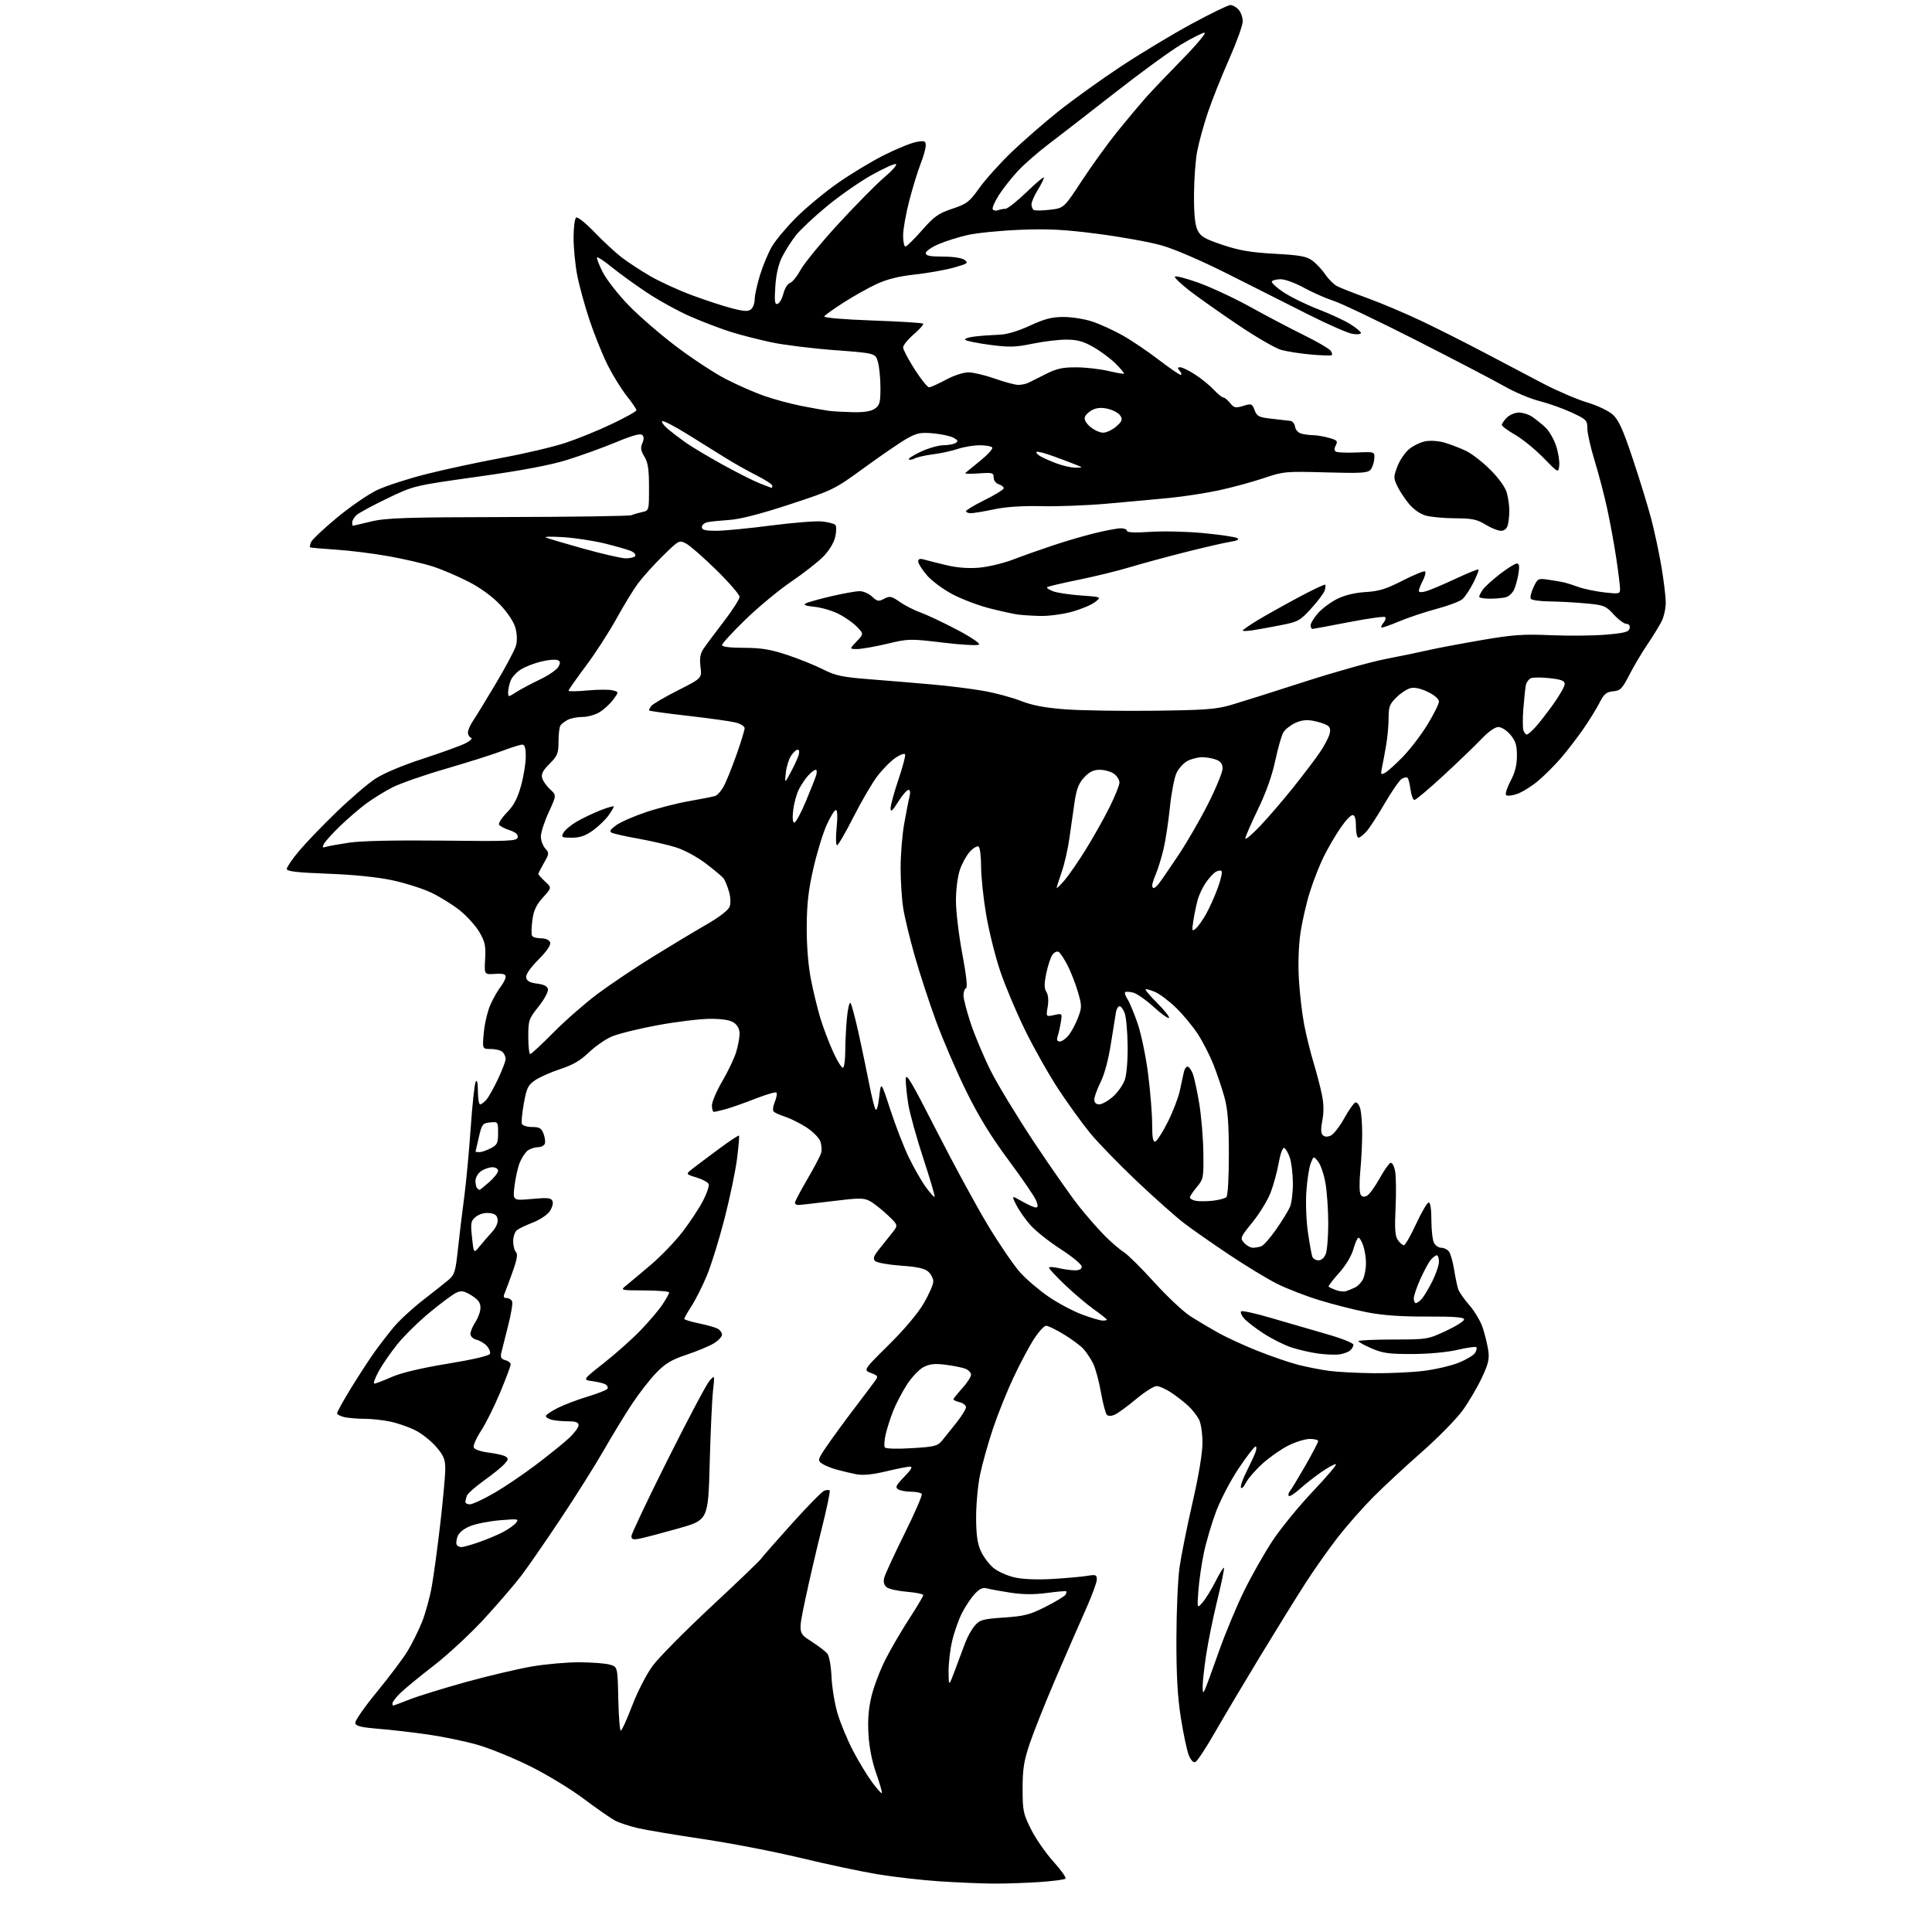 <?xml version="1.0" encoding="UTF-8" standalone="no"?>
<svg 
  version="1.1" 
  xmlns="http://www.w3.org/2000/svg" 
  xmlns:xlink="http://www.w3.org/1999/xlink" 
  xmlns:svg="http://www.w3.org/2000/svg"
  xmlns:rdf="http://www.w3.org/1999/02/22-rdf-syntax-ns#"
  xmlns:cc="http://creativecommons.org/ns#"
  xmlns:dc="http://purl.org/dc/elements/1.1/"
  viewBox="0 0 768 768"
  width="768"
  height="768"
>
<style>svg {background-color: white; }</style>"
<path stroke="none" fill="black" fill-rule="evenodd" d="M395.00,748.76C390.32,748.73 380.65,748.33 373.50,747.86C366.35,747.39 355.10,746.10 348.50,744.99C341.90,743.88 328.18,740.96 318.00,738.50C307.82,736.04 290.50,732.70 279.50,731.06C268.50,729.43 256.79,727.46 253.47,726.69C250.16,725.91 246.11,724.57 244.47,723.71C242.84,722.84 237.22,718.93 232.00,715.02C226.78,711.11 217.10,705.24 210.50,701.99C203.90,698.73 194.57,694.94 189.76,693.57C184.96,692.20 176.19,690.37 170.26,689.52C164.34,688.66 155.46,687.63 150.51,687.23C143.52,686.66 141.46,686.15 141.22,684.93C141.06,684.07 144.94,678.48 149.85,672.52C154.75,666.56 160.22,659.29 161.99,656.37C163.76,653.45 166.34,648.26 167.72,644.85C169.10,641.43 170.87,635.01 171.65,630.57C172.44,626.13 173.96,614.85 175.04,605.50C176.12,596.15 177.00,586.45 177.00,583.93C177.00,580.13 176.40,578.65 173.39,575.14C171.40,572.82 167.69,569.87 165.14,568.58C162.59,567.30 158.12,565.74 155.20,565.12C152.29,564.51 147.73,564.00 145.08,564.00C142.42,564.00 138.84,563.72 137.12,563.38C135.41,563.03 134.00,562.31 134.00,561.78C134.00,561.24 136.53,556.69 139.63,551.65C142.73,546.62 146.87,540.25 148.84,537.50C150.81,534.75 154.24,530.30 156.46,527.62C158.68,524.93 163.88,520.13 168.00,516.94C172.12,513.75 176.73,510.09 178.24,508.82C180.71,506.73 181.08,505.52 182.04,496.50C182.63,491.00 183.74,481.77 184.52,476.00C185.29,470.23 186.45,457.85 187.10,448.50C187.74,439.15 188.64,430.82 189.10,430.00C189.64,429.04 189.95,430.40 189.97,433.75C189.99,436.64 190.38,439.00 190.85,439.00C191.31,439.00 192.40,438.21 193.27,437.25C194.14,436.29 196.24,432.57 197.93,429.00C199.62,425.43 201.00,421.80 201.00,420.95C201.00,420.10 200.46,418.86 199.80,418.20C199.14,417.54 197.05,417.00 195.16,417.00C191.71,417.00 191.71,417.00 192.32,410.47C192.66,406.88 193.83,401.91 194.93,399.43C196.03,396.94 197.85,393.74 198.96,392.32C200.08,390.89 201.00,389.08 201.00,388.29C201.00,387.21 199.92,386.92 196.75,387.14C192.50,387.44 192.50,387.44 192.85,381.22C193.14,375.93 192.80,374.33 190.54,370.48C189.09,368.00 185.56,364.10 182.70,361.83C179.84,359.56 174.72,356.39 171.31,354.78C167.91,353.18 160.93,350.98 155.81,349.89C149.98,348.65 140.42,347.69 130.25,347.31C117.89,346.85 114.00,346.39 114.00,345.40C114.00,344.69 116.19,341.49 118.86,338.30C121.53,335.11 128.19,328.18 133.66,322.90C139.12,317.61 146.05,311.66 149.06,309.66C152.42,307.43 159.78,304.32 168.17,301.59C175.68,299.14 183.33,296.36 185.16,295.41C187.00,294.46 187.94,293.49 187.25,293.26C186.56,293.02 186.00,292.08 186.01,291.17C186.01,290.25 186.93,288.15 188.06,286.50C189.18,284.85 193.27,278.17 197.15,271.65C201.03,265.13 204.60,258.40 205.09,256.70C205.64,254.77 205.57,252.13 204.91,249.66C204.26,247.25 201.90,243.66 198.85,240.43C195.68,237.09 191.02,233.69 186.17,231.20C181.95,229.03 175.57,226.31 172.00,225.17C168.43,224.02 160.55,222.19 154.50,221.11C148.45,220.02 139.00,218.84 133.51,218.49C128.01,218.13 123.38,217.72 123.23,217.56C123.08,217.41 123.26,216.50 123.63,215.53C124.00,214.56 128.62,210.19 133.90,205.82C139.18,201.44 146.36,196.50 149.86,194.83C153.36,193.16 162.23,190.28 169.57,188.43C176.90,186.58 190.34,183.69 199.43,182.01C208.52,180.33 219.90,177.65 224.73,176.06C229.55,174.47 237.89,171.08 243.25,168.52C248.61,165.96 253.00,163.51 253.00,163.07C253.00,162.62 251.26,160.06 249.13,157.38C247.00,154.70 243.60,149.20 241.57,145.16C239.54,141.12 236.31,133.11 234.38,127.36C232.46,121.61 230.24,113.51 229.44,109.36C228.65,105.22 228.00,98.52 228.00,94.47C228.00,90.43 228.47,86.83 229.05,86.47C229.62,86.12 232.88,88.73 236.30,92.29C239.71,95.84 244.53,100.31 247.00,102.23C249.47,104.14 254.65,107.54 258.50,109.77C262.35,112.00 269.90,115.45 275.29,117.44C280.67,119.43 287.78,121.75 291.10,122.60C295.80,123.81 297.43,123.88 298.56,122.95C299.35,122.29 300.00,120.51 300.00,118.98C300.00,117.46 300.95,113.13 302.11,109.36C303.27,105.58 305.40,100.47 306.85,98.00C308.29,95.53 312.63,90.34 316.49,86.48C320.34,82.62 327.76,76.47 332.96,72.82C338.17,69.16 346.49,64.13 351.46,61.64C356.43,59.15 362.19,56.81 364.25,56.44C367.59,55.85 368.00,56.00 368.00,57.85C368.00,58.99 367.08,62.25 365.96,65.10C364.84,67.94 362.82,74.53 361.46,79.74C360.11,84.95 359.00,91.19 359.00,93.61C359.00,96.02 359.41,98.00 359.92,98.00C360.42,98.00 363.38,95.10 366.49,91.56C371.36,86.01 373.03,84.82 378.53,82.99C384.35,81.05 385.32,80.31 389.34,74.68C391.77,71.28 397.55,64.86 402.19,60.40C406.83,55.95 415.23,48.65 420.84,44.17C426.46,39.70 437.45,31.80 445.28,26.61C453.10,21.43 465.79,13.77 473.49,9.59C481.18,5.42 488.20,2.00 489.08,2.00C489.97,2.00 491.43,2.82 492.35,3.83C493.26,4.83 494.00,6.93 494.00,8.50C494.00,10.06 491.56,16.84 488.57,23.57C485.58,30.30 481.79,39.83 480.14,44.74C478.49,49.65 476.59,56.56 475.91,60.09C475.23,63.61 474.66,71.45 474.63,77.50C474.60,85.17 475.03,89.41 476.04,91.50C477.27,94.02 478.86,94.96 486.00,97.35C492.61,99.57 497.21,100.35 506.71,100.88C516.81,101.43 519.40,101.91 521.71,103.62C523.24,104.75 525.54,107.22 526.82,109.09C528.09,110.97 530.19,113.06 531.48,113.74C532.77,114.42 538.25,116.57 543.66,118.53C549.07,120.49 558.89,124.66 565.47,127.79C572.05,130.93 583.30,136.61 590.47,140.40C597.64,144.20 608.05,149.67 613.61,152.57C619.17,155.46 626.96,158.80 630.91,159.97C634.93,161.17 639.41,163.30 641.09,164.81C643.45,166.93 645.15,170.67 649.09,182.50C651.85,190.75 655.16,201.55 656.45,206.50C657.74,211.45 659.53,219.86 660.43,225.18C661.33,230.51 662.11,236.84 662.16,239.25C662.21,241.65 661.45,245.17 660.48,247.06C659.51,248.95 656.95,253.11 654.79,256.29C652.63,259.48 649.43,264.88 647.68,268.29C644.87,273.78 644.12,274.54 641.24,274.81C638.54,275.07 637.61,275.85 635.86,279.31C634.70,281.62 631.75,286.38 629.31,289.90C626.86,293.42 622.85,298.62 620.40,301.46C617.95,304.30 613.87,308.36 611.33,310.48C608.80,312.60 605.10,314.90 603.11,315.59C601.13,316.28 599.14,316.50 598.70,316.07C598.26,315.65 599.05,313.14 600.45,310.50C602.25,307.10 603.00,304.16 603.00,300.43C603.00,296.21 602.48,294.54 600.41,292.08C598.96,290.35 596.85,289.00 595.62,289.00C594.29,289.00 591.62,290.88 588.90,293.75C586.42,296.36 579.64,302.89 573.83,308.25C568.02,313.61 562.82,318.00 562.26,318.00C561.71,318.00 561.02,316.16 560.72,313.92C560.41,311.67 559.88,309.55 559.54,309.20C559.19,308.86 558.14,309.04 557.20,309.62C556.27,310.20 553.25,314.55 550.50,319.28C547.75,324.02 544.49,329.04 543.26,330.45C542.02,331.85 540.56,333.00 540.01,333.00C539.45,333.00 539.00,330.98 539.00,328.50C539.00,325.42 538.58,324.00 537.67,324.00C536.93,324.00 534.73,326.36 532.77,329.25C530.80,332.14 527.86,337.20 526.22,340.50C524.58,343.80 522.10,350.11 520.71,354.52C519.31,358.94 517.62,366.33 516.95,370.95C516.20,376.08 515.96,383.30 516.34,389.48C516.68,395.04 517.61,403.04 518.42,407.24C519.22,411.45 520.88,418.18 522.10,422.20C523.31,426.21 524.82,431.98 525.45,435.00C526.23,438.73 526.29,442.05 525.66,445.31C525.00,448.66 525.05,450.45 525.82,451.22C526.55,451.95 527.64,452.02 529.00,451.41C530.13,450.91 532.54,447.82 534.34,444.56C536.15,441.29 538.15,438.45 538.78,438.24C539.41,438.03 540.28,439.13 540.71,440.68C541.14,442.23 541.49,446.65 541.49,450.50C541.50,454.35 541.16,461.10 540.74,465.50C540.31,469.98 540.37,474.10 540.87,474.87C541.49,475.82 542.27,475.95 543.45,475.29C544.38,474.77 546.60,471.70 548.39,468.48C550.17,465.26 552.14,462.45 552.76,462.25C553.39,462.04 554.19,463.50 554.58,465.56C554.96,467.60 555.04,474.13 554.76,480.08C554.36,488.51 554.56,491.36 555.68,492.95C556.47,494.08 557.54,495.00 558.07,495.00C558.59,495.00 560.78,491.18 562.94,486.50C565.10,481.83 567.35,478.00 567.94,478.00C568.59,478.00 569.00,480.74 569.00,485.07C569.00,488.95 569.47,493.00 570.04,494.07C570.60,495.13 571.90,496.00 572.91,496.00C573.93,496.00 575.28,496.63 575.91,497.40C576.55,498.16 577.49,501.36 578.00,504.49C578.51,507.63 579.23,511.16 579.61,512.35C579.98,513.53 582.00,516.45 584.09,518.83C586.18,521.21 588.58,525.26 589.42,527.83C590.26,530.40 591.23,534.39 591.59,536.70C592.12,540.15 591.68,542.08 589.10,547.59C587.38,551.27 583.98,557.08 581.54,560.49C579.11,563.90 571.80,571.36 565.31,577.08C558.81,582.79 550.10,590.88 545.94,595.05C541.78,599.23 535.43,606.44 531.82,611.07C528.21,615.71 522.37,624.00 518.83,629.50C515.29,635.00 507.21,648.05 500.87,658.50C494.53,668.95 486.46,682.54 482.92,688.70C479.39,694.86 475.91,700.14 475.19,700.44C474.39,700.77 473.38,699.73 472.57,697.74C471.85,695.96 470.43,689.33 469.43,683.00C468.10,674.59 467.62,666.12 467.64,651.50C467.66,640.50 468.22,627.67 468.89,623.00C469.56,618.33 471.88,606.75 474.05,597.29C476.51,586.58 478.00,577.59 478.00,573.49C478.00,569.76 477.39,565.73 476.59,564.20C475.81,562.72 473.90,560.31 472.34,558.85C470.78,557.40 467.75,555.03 465.61,553.60C463.47,552.17 460.84,551.00 459.76,551.00C458.68,551.00 455.03,553.31 451.65,556.13C448.27,558.96 444.48,561.74 443.22,562.31C441.77,562.97 440.60,563.00 439.99,562.39C439.46,561.86 438.40,557.81 437.62,553.38C436.85,548.95 435.44,543.79 434.49,541.91C433.54,540.04 431.81,537.45 430.64,536.17C429.46,534.89 425.97,532.30 422.87,530.42C419.77,528.54 416.62,527.00 415.85,527.00C415.09,527.00 412.95,529.32 411.09,532.17C409.23,535.01 405.57,541.87 402.95,547.42C400.34,552.96 396.62,562.23 394.69,568.00C392.76,573.77 390.47,581.97 389.59,586.21C388.72,590.45 388.01,598.10 388.02,603.21C388.04,610.05 388.53,613.56 389.88,616.54C390.89,618.76 393.12,621.77 394.85,623.22C396.57,624.67 400.38,626.39 403.33,627.05C406.70,627.80 412.34,628.03 418.59,627.65C424.04,627.32 430.19,626.77 432.25,626.42C435.60,625.85 436.00,626.01 436.00,627.88C436.00,629.04 434.03,634.38 431.63,639.74C429.23,645.11 423.88,657.38 419.74,667.00C415.61,676.62 410.94,688.33 409.36,693.00C407.01,699.99 406.50,703.19 406.50,711.00C406.50,719.79 406.75,721.00 409.87,727.21C411.72,730.90 415.71,736.66 418.74,740.00C421.77,743.35 423.93,746.40 423.54,746.79C423.15,747.18 418.49,747.79 413.17,748.15C407.85,748.51 399.68,748.78 395.00,748.76zM350.54,712.79C350.76,712.57 349.75,709.04 348.31,704.95C346.62,700.16 345.52,694.57 345.22,689.31C344.89,683.57 345.27,679.02 346.48,674.08C347.43,670.21 349.96,663.62 352.10,659.44C354.24,655.25 358.47,648.02 361.49,643.38C364.52,638.73 367.00,634.56 367.00,634.10C367.00,633.65 364.07,633.04 360.49,632.75C356.91,632.46 353.28,631.65 352.43,630.94C351.41,630.09 351.08,628.80 351.49,627.19C351.83,625.84 355.45,617.99 359.53,609.74C363.62,601.49 366.72,594.35 366.42,593.87C366.12,593.39 364.22,592.99 362.19,592.98C360.16,592.98 357.83,592.54 357.01,592.03C355.78,591.25 356.20,590.38 359.46,587.04C362.20,584.23 362.91,583.00 361.77,583.00C360.86,583.00 356.56,583.85 352.21,584.89C346.79,586.18 343.05,586.55 340.39,586.04C338.25,585.62 334.69,584.78 332.47,584.16C330.25,583.55 327.63,582.45 326.65,581.73C324.97,580.51 325.10,580.08 328.59,574.96C330.63,571.96 335.50,565.29 339.40,560.15C343.31,555.01 347.13,549.93 347.89,548.87C349.16,547.10 349.02,546.83 346.23,545.78C343.17,544.62 343.17,544.62 353.33,534.56C359.55,528.41 364.96,521.98 367.25,518.02C369.31,514.46 371.00,510.59 371.00,509.43C371.00,508.26 370.11,506.51 369.03,505.53C367.59,504.22 364.63,503.57 358.06,503.11C353.12,502.76 348.54,501.94 347.88,501.28C346.96,500.36 347.28,499.34 349.29,496.80C350.72,494.98 353.06,492.04 354.50,490.27C357.12,487.03 357.12,487.03 352.81,482.97C350.44,480.73 347.27,478.25 345.77,477.44C343.37,476.14 341.58,476.15 330.80,477.48C324.07,478.32 317.98,479.00 317.28,479.00C316.58,479.00 316.00,478.59 316.00,478.09C316.00,477.60 318.20,473.43 320.88,468.84C323.56,464.25 326.05,459.55 326.40,458.38C326.76,457.22 326.60,455.08 326.05,453.62C325.49,452.17 322.94,449.65 320.37,448.02C317.80,446.39 314.07,444.54 312.10,443.91C310.12,443.27 308.10,442.39 307.61,441.93C307.08,441.46 307.25,439.82 307.99,438.02C308.69,436.33 308.99,434.66 308.65,434.32C308.31,433.98 304.54,435.08 300.27,436.75C296.00,438.43 290.70,440.30 288.50,440.90C286.30,441.50 284.16,441.99 283.75,441.99C283.34,442.00 283.00,440.84 283.00,439.42C283.00,438.01 284.87,433.65 287.16,429.73C289.44,425.82 291.92,420.61 292.66,418.15C293.39,415.69 294.00,412.43 294.00,410.90C294.00,409.15 293.17,407.53 291.78,406.56C290.26,405.50 287.25,405.00 282.34,405.00C278.38,405.00 268.94,406.14 261.36,407.54C253.79,408.94 245.55,410.99 243.05,412.09C240.55,413.19 236.47,416.04 234.00,418.43C230.76,421.55 227.62,423.38 222.80,424.95C219.12,426.15 214.62,428.13 212.81,429.35C209.91,431.30 209.36,432.42 208.25,438.54C207.55,442.37 207.20,446.06 207.46,446.75C207.72,447.44 209.54,448.00 211.49,448.00C214.43,448.00 215.23,448.47 216.07,450.67C216.62,452.14 216.85,453.94 216.57,454.67C216.29,455.40 215.04,456.01 213.78,456.03C212.53,456.05 210.72,456.66 209.76,457.38C208.80,458.11 207.40,460.23 206.63,462.10C205.87,463.97 204.92,468.15 204.53,471.40C203.82,477.29 203.82,477.29 211.42,476.60C217.92,476.01 219.12,476.15 219.65,477.54C220.00,478.43 219.43,480.28 218.39,481.68C217.35,483.07 214.34,485.02 211.69,486.03C209.05,487.03 206.24,488.39 205.44,489.05C204.65,489.71 204.00,491.67 204.00,493.42C204.00,495.17 204.49,497.09 205.10,497.70C205.90,498.50 205.53,500.67 203.74,505.65C202.40,509.42 200.95,513.29 200.54,514.25C200.00,515.51 200.24,516.00 201.42,516.00C202.33,516.00 203.30,516.62 203.59,517.37C203.88,518.12 203.14,522.51 201.95,527.12C200.76,531.73 199.55,536.54 199.26,537.81C198.87,539.57 199.25,540.25 200.87,540.68C202.04,540.98 203.00,541.74 203.00,542.37C203.00,542.99 201.13,548.00 198.83,553.50C196.54,559.00 193.12,565.87 191.23,568.76C189.34,571.65 188.03,574.63 188.32,575.38C188.62,576.17 191.11,577.03 194.18,577.42C197.12,577.78 200.17,578.49 200.97,578.98C202.20,579.74 202.13,580.20 200.50,582.00C199.44,583.17 195.80,586.11 192.41,588.53C189.02,590.95 185.96,593.66 185.62,594.55C185.28,595.44 185.00,596.58 185.00,597.08C185.00,597.59 185.80,598.00 186.77,598.00C187.75,598.00 191.96,596.06 196.13,593.68C200.29,591.31 207.93,586.16 213.10,582.24C218.27,578.32 224.19,573.54 226.25,571.61C228.31,569.68 230.00,567.40 230.00,566.55C230.00,565.40 228.92,565.00 225.75,564.99C223.41,564.98 220.49,564.70 219.25,564.37C218.01,564.04 217.00,563.38 217.00,562.90C217.00,562.42 219.14,560.97 221.75,559.66C224.36,558.36 229.74,556.32 233.70,555.13C237.66,553.94 241.15,552.56 241.47,552.06C241.78,551.55 241.46,550.79 240.77,550.35C240.07,549.92 237.72,549.33 235.53,549.04C231.57,548.50 231.57,548.50 240.03,541.84C244.69,538.18 251.25,532.33 254.62,528.84C257.99,525.35 261.92,520.71 263.37,518.52C264.82,516.33 266.00,514.19 266.00,513.77C266.00,513.35 261.61,512.99 256.25,512.97C246.50,512.93 246.50,512.93 249.00,510.92C250.38,509.82 254.79,506.12 258.80,502.71C262.82,499.29 268.51,493.35 271.45,489.50C274.39,485.65 278.02,480.14 279.50,477.25C280.99,474.36 281.99,471.41 281.71,470.69C281.43,469.97 279.25,468.79 276.85,468.06C272.50,466.75 272.50,466.75 275.50,464.42C277.15,463.14 281.85,459.61 285.95,456.58C290.05,453.55 293.56,451.23 293.75,451.42C293.95,451.61 293.60,455.76 292.98,460.64C292.36,465.51 290.12,476.25 287.99,484.50C285.87,492.75 282.73,502.86 281.03,506.96C279.33,511.06 276.61,516.50 274.97,519.04C273.34,521.59 272.00,523.94 272.00,524.27C272.00,524.59 274.59,525.39 277.75,526.04C280.91,526.69 284.29,527.64 285.25,528.15C286.21,528.65 287.00,529.74 287.00,530.55C287.00,531.36 285.54,532.92 283.75,534.01C281.96,535.10 277.10,537.13 272.95,538.51C266.90,540.53 264.48,541.98 260.82,545.77C258.31,548.37 254.02,553.88 251.29,558.00C248.55,562.12 243.48,570.45 240.01,576.50C236.54,582.55 228.75,594.92 222.69,604.00C216.64,613.08 209.63,623.20 207.11,626.50C204.60,629.80 198.08,637.38 192.62,643.34C187.16,649.30 178.04,657.77 172.35,662.16C166.66,666.55 160.66,671.50 159.00,673.15C157.35,674.80 156.00,676.57 156.00,677.08C156.00,677.58 156.14,678.00 156.31,678.00C156.48,678.00 159.49,676.88 162.99,675.50C166.49,674.13 176.59,671.02 185.43,668.58C194.27,666.14 206.00,663.38 211.50,662.44C217.00,661.50 225.55,660.75 230.50,660.78C235.45,660.81 240.85,661.24 242.50,661.74C245.50,662.64 245.50,662.64 245.78,675.32C245.93,682.29 246.38,687.99 246.78,687.98C247.18,687.97 249.21,683.49 251.30,678.02C253.44,672.44 257.00,665.50 259.43,662.20C261.82,658.96 272.26,648.40 282.63,638.73C293.01,629.06 301.95,620.49 302.50,619.68C303.05,618.87 308.56,612.59 314.74,605.72C320.92,598.85 326.72,592.94 327.63,592.59C328.54,592.24 329.52,592.19 329.81,592.48C330.10,592.77 328.67,599.64 326.63,607.75C324.59,615.86 321.66,628.49 320.11,635.82C317.30,649.13 317.30,649.13 322.40,652.40C325.21,654.20 328.11,656.40 328.85,657.30C329.63,658.26 330.34,662.18 330.55,666.72C330.75,671.01 331.88,677.66 333.06,681.50C334.24,685.35 336.96,691.88 339.12,696.00C341.27,700.12 344.64,705.68 346.59,708.34C348.55,711.00 350.33,713.01 350.54,712.79zM479.04,671.50C479.53,670.40 482.00,663.65 484.52,656.50C487.04,649.35 491.54,638.54 494.52,632.48C497.49,626.42 502.59,617.42 505.85,612.48C509.11,607.54 516.37,598.66 521.98,592.75C527.59,586.84 531.66,582.00 531.02,582.00C530.38,582.00 527.77,583.44 525.22,585.19C522.67,586.95 518.86,589.94 516.76,591.83C514.66,593.73 512.67,595.00 512.33,594.66C511.99,594.33 512.18,593.47 512.75,592.77C513.33,592.07 516.09,587.50 518.90,582.61C521.70,577.72 524.00,573.33 524.00,572.86C524.00,572.39 522.51,572.00 520.70,572.00C518.88,572.00 515.06,573.16 512.22,574.58C509.37,576.00 504.76,579.21 501.98,581.71C499.19,584.21 496.19,587.66 495.30,589.38C494.41,591.10 493.50,591.97 493.28,591.33C493.06,590.69 494.06,587.84 495.49,585.02C496.92,582.19 498.51,578.78 499.02,577.44C499.53,576.10 499.57,575.00 499.10,575.00C498.63,575.00 495.62,578.90 492.42,583.66C489.22,588.42 485.16,596.18 483.39,600.91C481.62,605.63 479.42,613.10 478.51,617.50C477.60,621.90 476.64,628.65 476.36,632.50C475.86,639.50 475.86,639.50 478.04,637.00C479.24,635.63 481.55,631.87 483.18,628.65C484.80,625.43 486.32,622.98 486.54,623.21C486.77,623.44 485.60,629.16 483.93,635.94C482.27,642.71 480.26,652.58 479.46,657.88C478.66,663.17 478.04,668.85 478.07,670.50C478.13,673.11 478.25,673.24 479.04,671.50zM379.59,664.00C380.94,660.42 382.76,655.55 383.63,653.18C384.51,650.80 386.23,647.68 387.46,646.25C389.48,643.90 390.62,643.58 399.10,643.00C407.22,642.44 409.47,641.85 415.68,638.70C419.62,636.69 423.15,634.56 423.53,633.96C423.90,633.36 424.04,632.73 423.85,632.56C423.66,632.39 420.18,632.69 416.12,633.23C411.07,633.90 406.48,633.86 401.62,633.11C397.70,632.51 393.51,631.74 392.30,631.40C390.68,630.95 389.39,631.55 387.44,633.65C385.99,635.22 383.71,638.63 382.39,641.23C381.07,643.83 379.32,648.78 378.51,652.23C377.69,655.68 377.05,661.20 377.08,664.50C377.14,670.50 377.14,670.50 379.59,664.00zM183.40,615.00C184.11,615.00 187.14,614.16 190.14,613.12C193.14,612.09 197.40,610.32 199.62,609.20C201.83,608.07 204.28,606.36 205.07,605.41C206.41,603.78 206.03,603.71 198.82,604.32C194.59,604.67 189.27,605.71 186.99,606.62C184.41,607.65 182.49,609.21 181.91,610.72C181.40,612.07 181.24,613.58 181.55,614.08C181.86,614.59 182.70,615.00 183.40,615.00zM254.25,611.63C251.66,612.13 251.00,611.93 251.00,610.64C251.00,609.75 257.49,596.06 265.43,580.21C273.36,564.36 280.82,550.30 281.99,548.95C284.13,546.50 284.13,546.50 283.42,553.00C283.03,556.58 282.44,569.57 282.11,581.88C281.50,604.25 281.50,604.25 269.50,607.63C262.90,609.49 256.04,611.29 254.25,611.63zM362.40,575.68C371.49,575.13 372.70,574.83 374.50,572.65C375.60,571.32 378.19,568.09 380.25,565.48C382.31,562.86 384.00,560.12 384.00,559.38C384.00,558.64 382.88,557.76 381.50,557.41C380.12,557.07 379.00,556.55 379.00,556.26C379.00,555.98 380.57,554.00 382.50,551.87C384.43,549.74 386.00,547.31 386.00,546.47C386.00,545.64 384.96,544.55 383.68,544.07C382.41,543.59 378.87,542.88 375.82,542.50C371.59,541.97 369.53,542.19 367.10,543.45C365.35,544.36 362.36,547.52 360.47,550.48C358.57,553.44 356.11,558.17 355.00,560.99C353.89,563.81 352.57,567.98 352.05,570.25C351.54,572.53 351.39,574.82 351.71,575.34C352.05,575.90 356.42,576.04 362.40,575.68zM148.81,550.00C149.33,550.00 152.39,548.83 155.62,547.41C159.40,545.73 167.31,543.85 177.92,542.10C188.16,540.42 194.53,538.92 194.79,538.14C195.02,537.45 194.45,536.05 193.53,535.03C192.61,534.01 190.76,532.91 189.43,532.57C188.02,532.22 187.00,531.23 187.01,530.23C187.01,529.28 187.91,527.15 189.00,525.50C190.09,523.85 190.99,521.30 190.99,519.83C191.00,517.85 190.08,516.60 187.43,514.95C184.47,513.13 183.43,512.94 181.41,513.86C180.06,514.47 175.33,517.98 170.90,521.65C166.46,525.31 160.66,531.00 158.01,534.28C155.36,537.56 151.99,542.44 150.53,545.12C149.07,547.80 148.30,550.00 148.81,550.00zM546.03,545.87C552.37,545.94 561.35,545.52 565.99,544.94C570.63,544.36 576.87,542.90 579.87,541.69C582.86,540.49 585.79,538.73 586.37,537.80C586.95,536.86 587.17,535.84 586.86,535.53C586.55,535.22 583.19,535.69 579.40,536.58C575.33,537.53 567.98,538.22 561.50,538.24C552.22,538.28 549.68,537.93 545.25,536.02C542.36,534.77 540.00,533.47 540.00,533.13C540.00,532.78 546.19,532.49 553.75,532.48C567.25,532.46 567.63,532.40 574.75,529.08C578.74,527.22 582.00,525.16 582.00,524.50C582.00,523.61 578.14,523.31 567.25,523.35C557.07,523.40 549.71,522.88 543.50,521.67C538.55,520.71 530.02,518.54 524.53,516.86C519.05,515.18 511.43,512.23 507.59,510.29C503.75,508.36 495.19,503.16 488.56,498.73C481.93,494.30 473.87,488.67 470.66,486.21C467.45,483.76 459.05,476.29 452.00,469.63C444.94,462.96 436.58,454.35 433.41,450.50C430.25,446.65 424.55,438.77 420.75,433.00C416.95,427.23 410.98,416.65 407.48,409.50C403.98,402.35 399.52,391.76 397.58,385.98C395.63,380.19 393.13,370.13 392.02,363.63C390.91,357.12 390.00,348.50 390.00,344.46C390.00,340.42 389.55,336.84 389.00,336.50C388.46,336.16 386.91,337.07 385.57,338.51C384.24,339.96 382.43,343.21 381.57,345.75C380.68,348.36 380.00,353.68 380.00,358.04C380.00,362.27 381.13,371.75 382.52,379.11C384.12,387.59 384.67,392.61 384.02,392.83C383.46,393.01 383.00,394.30 383.00,395.69C383.00,397.07 384.33,402.18 385.96,407.04C387.59,411.90 391.15,420.33 393.88,425.76C396.60,431.19 404.34,443.92 411.06,454.05C417.79,464.18 425.80,475.62 428.87,479.48C431.94,483.34 436.56,488.62 439.14,491.21C441.72,493.81 445.12,496.73 446.70,497.71C448.28,498.70 453.76,504.13 458.88,509.78C464.00,515.43 470.51,521.53 473.34,523.32C476.18,525.12 481.09,528.03 484.25,529.80C487.41,531.57 494.39,534.78 499.75,536.93C505.11,539.08 512.41,541.59 515.97,542.51C519.53,543.42 525.16,544.52 528.47,544.96C531.79,545.39 539.69,545.80 546.03,545.87zM532.40,538.40C530.81,538.62 527.01,538.47 523.98,538.06C520.94,537.65 516.13,536.54 513.29,535.60C510.45,534.65 505.51,532.18 502.31,530.09C499.12,528.01 495.64,525.33 494.59,524.15C493.54,522.96 492.99,521.68 493.37,521.29C493.75,520.91 499.11,522.09 505.28,523.91C511.45,525.73 521.34,528.60 527.25,530.29C533.25,532.00 538.00,533.88 538.00,534.55C538.00,535.21 537.39,536.26 536.65,536.87C535.91,537.49 534.00,538.17 532.40,538.40zM438.25,524.95C439.21,524.98 440.00,524.82 440.00,524.59C440.00,524.37 437.64,522.49 434.75,520.43C431.86,518.36 426.69,513.97 423.25,510.67C419.81,507.38 417.00,504.35 417.00,503.95C417.00,503.54 418.69,503.60 420.75,504.08C422.81,504.56 425.74,504.96 427.25,504.98C429.06,504.99 430.00,504.48 430.00,503.48C430.00,502.64 426.29,499.56 421.75,496.63C417.21,493.70 411.83,489.46 409.79,487.20C407.75,484.94 405.17,481.30 404.06,479.11C402.03,475.13 402.03,475.13 406.26,477.55C408.59,478.89 411.05,479.98 411.73,479.99C412.64,480.00 412.69,479.32 411.93,477.32C411.37,475.85 406.45,468.63 400.99,461.29C393.94,451.80 389.05,443.84 384.07,433.72C380.22,425.90 374.83,413.39 372.10,405.93C369.37,398.47 365.54,386.77 363.60,379.93C361.65,373.09 359.60,364.57 359.04,361.00C358.48,357.43 358.01,350.23 358.01,345.00C358.01,339.77 358.64,331.90 359.42,327.50C360.19,323.10 361.14,318.26 361.52,316.75C361.97,314.99 361.82,314.00 361.11,314.00C360.50,314.00 358.66,316.14 357.02,318.75C354.75,322.36 354.03,322.98 354.02,321.35C354.01,320.16 355.39,315.09 357.08,310.08C358.77,305.07 360.00,300.50 359.81,299.93C359.61,299.34 357.96,299.90 356.01,301.22C354.10,302.50 350.85,305.79 348.77,308.52C346.69,311.26 342.42,318.56 339.28,324.75C336.15,330.94 333.20,336.00 332.73,336.00C332.26,336.00 332.19,332.85 332.57,329.00C333.01,324.57 332.89,322.00 332.27,322.00C331.72,322.00 330.06,324.70 328.58,327.99C327.10,331.29 324.73,339.05 323.32,345.24C321.35,353.85 320.73,359.33 320.69,368.50C320.65,375.99 321.28,383.79 322.35,389.25C323.29,394.06 324.98,401.03 326.11,404.75C327.24,408.46 329.53,414.53 331.22,418.22C332.90,421.92 334.66,424.71 335.14,424.42C335.61,424.12 336.00,421.10 336.01,417.69C336.01,414.29 336.30,408.44 336.66,404.70C337.01,400.96 337.65,398.26 338.08,398.70C338.50,399.14 339.98,404.68 341.37,411.00C342.75,417.32 344.63,426.32 345.54,431.00C346.46,435.68 347.56,440.14 347.99,440.92C348.47,441.79 349.04,439.92 349.49,436.06C350.22,429.79 350.22,429.79 353.94,441.19C355.98,447.45 359.27,455.94 361.25,460.04C363.23,464.14 366.26,469.45 368.00,471.84C369.73,474.23 371.32,476.01 371.54,475.79C371.75,475.58 369.72,468.67 367.02,460.45C364.32,452.23 361.64,442.57 361.07,439.00C360.49,435.43 360.03,430.93 360.04,429.00C360.06,426.09 362.14,429.58 372.29,449.50C379.02,462.70 388.22,479.63 392.75,487.13C397.28,494.63 403.01,503.01 405.48,505.77C407.96,508.52 413.07,512.88 416.83,515.46C420.60,518.03 426.57,521.21 430.09,522.52C433.62,523.83 437.29,524.92 438.25,524.95zM562.85,518.00C563.31,518.00 564.38,517.21 565.23,516.25C566.08,515.29 567.95,512.15 569.39,509.28C570.82,506.41 572.00,502.93 572.00,501.53C572.00,500.14 571.62,499.00 571.15,499.00C570.69,499.00 569.63,499.79 568.80,500.75C567.96,501.71 566.09,505.14 564.64,508.37C563.19,511.60 562.00,515.09 562.00,516.12C562.00,517.15 562.38,518.00 562.85,518.00zM535.00,513.28C535.83,513.03 537.46,512.36 538.64,511.80C539.82,511.24 541.28,509.68 541.89,508.34C542.50,507.00 543.00,504.19 543.00,502.10C543.00,500.01 542.51,496.88 541.90,495.15C541.30,493.42 540.46,492.00 540.03,492.00C539.61,492.00 538.69,494.05 537.99,496.55C537.21,499.32 534.95,503.06 532.23,506.09C529.76,508.83 527.93,511.26 528.16,511.49C528.39,511.72 529.68,512.32 531.04,512.82C532.39,513.33 534.17,513.53 535.00,513.28zM524.13,501.00C525.27,501.00 526.45,499.96 527.02,498.43C527.56,497.02 528.00,491.55 528.00,486.27C528.00,480.99 527.50,473.81 526.89,470.31C526.29,466.82 524.97,462.96 523.97,461.73C522.16,459.50 522.16,459.50 521.01,462.49C520.38,464.13 519.61,469.12 519.30,473.58C518.98,478.06 519.26,485.39 519.93,489.94C520.60,494.48 521.38,498.83 521.68,499.60C521.97,500.37 523.08,501.00 524.13,501.00zM190.68,495.41C191.98,493.81 194.19,491.26 195.59,489.74C197.13,488.08 198.01,486.10 197.82,484.74C197.58,483.06 196.74,482.43 194.42,482.20C192.56,482.02 190.48,482.61 189.15,483.70C187.15,485.34 187.02,486.08 187.64,491.91C188.32,498.33 188.32,498.33 190.68,495.41zM498.07,496.00C499.04,496.00 500.56,495.72 501.45,495.38C502.34,495.04 504.99,492.00 507.34,488.63C509.69,485.26 512.15,481.24 512.81,479.70C513.46,478.16 513.97,473.89 513.94,470.20C513.91,466.52 513.35,461.96 512.69,460.08C512.04,458.19 511.03,456.50 510.46,456.31C509.88,456.12 508.92,458.75 508.31,462.24C507.71,465.68 506.27,470.98 505.12,474.00C503.98,477.02 500.73,482.34 497.92,485.81C492.99,491.90 492.87,492.20 494.56,494.06C495.52,495.13 497.10,496.00 498.07,496.00zM482.00,477.32C484.48,477.05 486.95,476.40 487.50,475.87C488.09,475.30 488.49,468.21 488.49,458.70C488.48,446.45 488.05,440.96 486.74,436.17C485.78,432.69 483.81,426.84 482.36,423.17C480.90,419.50 478.10,414.02 476.12,411.00C474.14,407.98 470.27,403.30 467.51,400.62C464.76,397.94 460.99,395.10 459.14,394.31C457.29,393.53 455.60,393.06 455.38,393.29C455.16,393.51 457.30,396.02 460.14,398.86C462.98,401.70 465.03,404.30 464.69,404.64C464.35,404.98 461.60,403.01 458.59,400.25C455.57,397.50 451.90,394.94 450.43,394.57C448.97,394.20 447.53,394.14 447.25,394.42C446.96,394.70 447.40,395.96 448.22,397.22C449.04,398.47 450.86,402.88 452.27,407.00C453.67,411.12 455.54,420.14 456.41,427.04C457.28,433.94 458.00,442.87 458.00,446.88C458.00,452.25 458.33,454.06 459.25,453.77C459.94,453.55 462.15,450.09 464.17,446.08C466.20,442.08 468.36,436.48 468.98,433.65C469.60,430.82 470.32,427.49 470.58,426.25C470.83,425.01 471.49,424.00 472.04,424.00C472.60,424.00 473.53,425.24 474.12,426.75C474.71,428.26 475.87,433.55 476.69,438.50C477.52,443.45 478.26,452.25 478.35,458.05C478.49,468.19 478.40,468.72 475.75,471.87C474.24,473.68 473.00,475.54 473.00,476.01C473.00,476.48 474.01,477.07 475.25,477.33C476.49,477.59 479.52,477.58 482.00,477.32zM190.63,473.00C190.80,473.00 192.52,471.60 194.47,469.90C196.41,468.19 198.00,466.16 198.00,465.40C198.00,464.61 197.01,464.00 195.72,464.00C194.47,464.00 192.44,464.70 191.22,465.56C190.00,466.41 189.00,468.14 189.00,469.39C189.00,470.64 189.30,471.97 189.67,472.33C190.03,472.70 190.47,473.00 190.63,473.00zM190.55,458.00C191.40,458.00 193.43,457.31 195.05,456.47C197.66,455.12 198.00,454.42 198.00,450.41C198.00,445.91 197.97,445.88 194.82,446.19C191.85,446.48 191.55,446.87 190.36,452.00C189.66,455.02 189.07,457.61 189.04,457.75C189.02,457.89 189.70,458.00 190.55,458.00zM436.97,439.00C438.05,439.00 440.49,437.63 442.40,435.95C444.31,434.27 446.44,431.24 447.14,429.20C447.87,427.05 448.34,421.30 448.25,415.46C448.17,409.94 447.65,404.20 447.08,402.71C446.51,401.22 445.60,400.00 445.04,400.00C444.49,400.00 443.86,401.01 443.63,402.25C443.41,403.49 442.50,409.16 441.61,414.85C440.64,421.14 439.02,427.16 437.50,430.18C436.13,432.92 435.00,436.03 435.00,437.08C435.00,438.32 435.69,439.00 436.97,439.00zM210.77,419.00C211.20,419.00 215.36,415.14 220.02,410.42C224.68,405.71 232.55,398.82 237.50,395.11C242.45,391.41 252.35,384.76 259.50,380.34C266.65,375.92 276.25,370.15 280.82,367.52C285.82,364.65 289.49,361.83 290.01,360.47C290.54,359.09 290.44,356.69 289.76,354.35C289.14,352.23 288.19,349.91 287.65,349.19C287.10,348.47 283.92,345.80 280.58,343.26C277.15,340.65 271.96,337.85 268.69,336.83C265.49,335.83 258.74,334.28 253.69,333.37C248.63,332.47 243.89,331.40 243.14,331.01C242.14,330.48 242.63,329.69 245.00,328.00C246.77,326.74 252.10,324.41 256.86,322.82C261.61,321.23 269.32,319.26 274.00,318.45C278.68,317.63 283.30,316.72 284.27,316.41C285.24,316.10 286.88,314.20 287.90,312.18C288.93,310.15 291.18,304.53 292.89,299.67C294.60,294.81 296.00,290.22 296.00,289.46C296.00,288.69 294.34,287.67 292.25,287.17C290.19,286.67 281.75,285.50 273.51,284.56C265.26,283.62 258.34,282.67 258.12,282.45C257.90,282.23 258.25,281.40 258.90,280.62C259.56,279.83 264.35,277.03 269.55,274.40C279.02,269.60 279.02,269.60 278.46,265.05C278.04,261.64 278.35,259.83 279.70,257.83C280.69,256.36 284.31,251.50 287.75,247.02C291.19,242.54 294.00,238.15 294.00,237.27C294.00,236.39 289.84,231.58 284.75,226.58C279.66,221.59 274.25,216.85 272.72,216.06C269.98,214.65 269.83,214.73 263.40,221.06C259.80,224.60 255.37,229.53 253.55,232.00C251.73,234.47 247.89,240.78 245.01,246.00C242.14,251.22 236.69,259.65 232.90,264.72C229.10,269.80 226.00,274.22 226.00,274.56C226.00,274.90 229.36,274.86 233.47,274.47C237.58,274.09 242.09,274.06 243.49,274.41C246.03,275.04 246.03,275.04 243.78,278.09C242.54,279.76 240.12,282.00 238.40,283.06C236.67,284.13 233.60,285.00 231.57,285.00C229.53,285.00 226.89,285.52 225.68,286.15C224.48,286.78 223.17,287.79 222.77,288.40C222.36,289.00 222.02,291.88 222.02,294.78C222.00,299.49 221.61,300.45 218.46,303.61C215.79,306.28 215.07,307.69 215.54,309.33C215.88,310.52 217.31,312.54 218.70,313.81C221.24,316.11 221.24,316.11 218.12,322.89C216.40,326.61 215.00,330.94 215.00,332.50C215.00,334.06 215.78,336.20 216.73,337.25C218.37,339.06 218.34,339.35 216.23,343.03C215.00,345.16 214.00,347.13 214.00,347.41C214.00,347.69 215.20,349.03 216.67,350.40C219.35,352.88 219.35,352.88 215.82,356.77C213.13,359.76 212.14,361.89 211.61,365.87C211.23,368.73 211.19,371.50 211.52,372.03C211.85,372.56 213.46,373.00 215.09,373.00C216.88,373.00 218.30,373.63 218.67,374.58C219.07,375.63 217.52,377.93 214.04,381.46C210.66,384.88 208.93,387.42 209.16,388.63C209.42,389.97 210.64,390.64 213.50,391.00C216.26,391.35 217.58,392.04 217.82,393.26C218.00,394.23 216.32,397.33 214.08,400.14C210.20,405.01 210.00,405.60 210.00,412.13C210.00,415.91 210.35,419.00 210.77,419.00zM421.31,414.00C422.16,414.00 423.76,412.85 424.87,411.44C425.97,410.04 427.63,406.93 428.54,404.54C430.09,400.48 430.09,399.81 428.51,394.39C427.58,391.20 425.75,386.46 424.43,383.86C423.11,381.27 421.51,378.82 420.87,378.42C420.22,378.02 419.12,378.49 418.39,379.48C417.67,380.46 416.57,383.77 415.93,386.84C415.05,391.10 415.05,392.85 415.96,394.30C416.70,395.49 416.89,397.70 416.47,400.20C415.79,404.21 415.79,404.21 419.02,403.50C422.22,402.79 422.24,402.81 421.73,406.14C421.44,407.99 420.88,410.51 420.49,411.75C419.95,413.42 420.16,414.00 421.31,414.00zM475.30,369.15C476.20,368.41 478.07,365.79 479.45,363.32C480.83,360.85 482.93,356.16 484.12,352.89C485.31,349.62 485.97,346.64 485.59,346.26C485.21,345.88 484.14,346.05 483.20,346.63C482.27,347.21 480.49,349.18 479.25,350.99C478.01,352.81 476.56,355.92 476.04,357.90C475.51,359.88 474.76,363.52 474.38,366.00C473.74,370.09 473.82,370.38 475.30,369.15zM423.11,350.00C424.77,348.07 428.54,342.63 431.48,337.90C434.42,333.18 438.66,325.65 440.91,321.18C443.16,316.70 445.00,312.16 445.00,311.08C445.00,310.00 444.00,308.41 442.78,307.56C441.56,306.70 439.04,306.00 437.18,306.00C434.71,306.00 433.04,306.81 430.99,309.01C428.84,311.32 427.94,313.60 427.17,318.76C426.62,322.47 425.69,328.98 425.10,333.23C424.51,337.48 423.13,343.54 422.02,346.69C420.91,349.85 420.02,352.67 420.04,352.97C420.06,353.26 421.44,351.93 423.11,350.00zM458.64,353.00C458.99,353.00 459.90,352.21 460.66,351.25C461.42,350.29 464.90,345.23 468.40,340.00C471.89,334.77 477.28,325.44 480.37,319.27C483.47,313.09 486.00,306.89 486.00,305.49C486.00,303.68 485.26,302.67 483.43,301.98C482.02,301.44 479.53,301.00 477.89,301.00C476.24,301.00 473.63,301.66 472.09,302.46C470.54,303.26 468.56,305.41 467.70,307.23C466.83,309.06 465.64,315.19 465.06,320.86C464.48,326.53 463.36,333.94 462.57,337.33C461.77,340.73 460.42,345.17 459.56,347.22C458.70,349.26 458.00,351.40 458.00,351.97C458.00,352.54 458.29,353.00 458.64,353.00zM129.66,336.62C130.67,336.30 134.88,335.55 139.00,334.94C143.64,334.25 157.76,333.96 175.98,334.16C202.78,334.47 205.50,334.35 205.79,332.85C206.01,331.71 205.00,330.83 202.57,330.02C200.62,329.38 198.74,328.40 198.40,327.84C198.05,327.28 199.45,325.10 201.49,323.01C204.24,320.20 205.71,317.41 207.11,312.37C208.15,308.62 209.00,303.40 209.00,300.77C209.00,297.38 208.60,296.00 207.62,296.00C206.86,296.00 203.15,297.16 199.37,298.59C195.59,300.01 185.60,303.17 177.17,305.61C168.74,308.05 159.26,311.36 156.09,312.95C152.93,314.55 148.13,317.52 145.42,319.54C142.71,321.57 138.10,325.54 135.18,328.37C132.25,331.19 129.40,334.33 128.84,335.34C127.99,336.89 128.13,337.10 129.66,336.62zM500.96,328.30C504.20,324.89 510.19,317.92 514.27,312.80C518.35,307.69 523.08,301.43 524.78,298.90C526.49,296.38 528.18,293.15 528.53,291.74C529.01,289.82 528.70,288.91 527.32,288.17C526.30,287.62 523.83,286.87 521.83,286.50C519.35,286.03 517.12,286.32 514.84,287.41C512.99,288.28 510.90,289.93 510.19,291.07C509.47,292.21 508.02,297.28 506.95,302.32C505.68,308.29 503.26,315.11 500.00,321.83C497.25,327.52 495.02,332.69 495.03,333.33C495.05,333.97 497.72,331.71 500.96,328.30zM227.31,333.00C223.26,333.00 223.01,332.85 223.98,331.03C224.56,329.95 226.94,327.95 229.27,326.60C231.60,325.25 235.86,323.21 238.75,322.08C241.64,320.95 244.00,320.29 244.00,320.61C244.00,320.93 243.04,322.54 241.87,324.18C240.70,325.83 237.93,328.49 235.72,330.09C232.74,332.25 230.57,333.00 227.31,333.00zM315.76,327.00C316.33,327.00 318.35,323.29 320.25,318.75C322.15,314.21 324.03,309.49 324.42,308.25C324.81,307.01 324.73,306.00 324.24,306.00C323.75,306.00 322.42,307.01 321.29,308.25C320.16,309.49 318.48,311.99 317.56,313.80C316.64,315.62 315.63,319.33 315.31,322.05C314.94,325.18 315.10,327.00 315.76,327.00zM314.33,307.00C315.66,304.52 317.06,301.49 317.44,300.25C317.85,298.91 317.71,298.00 317.09,298.00C316.52,298.00 315.32,299.11 314.43,300.46C313.55,301.82 312.62,304.85 312.37,307.21C311.91,311.50 311.91,311.50 314.33,307.00zM550.60,307.19C551.65,306.62 554.83,303.75 557.68,300.82C560.53,297.90 564.92,292.15 567.43,288.05C569.94,283.95 572.00,279.82 572.00,278.89C572.00,277.86 570.25,276.33 567.60,275.05C564.78,273.69 562.29,273.14 560.70,273.54C559.33,273.88 556.81,275.53 555.11,277.20C552.43,279.82 552.00,280.95 551.99,285.37C551.99,288.19 551.57,292.98 551.05,296.00C550.54,299.02 549.80,303.01 549.41,304.86C548.76,307.95 548.86,308.14 550.60,307.19zM606.92,292.00C607.31,292.00 608.78,290.76 610.18,289.25C611.59,287.74 614.82,283.60 617.37,280.05C619.92,276.50 622.00,272.85 622.00,271.93C622.00,270.63 620.69,270.11 616.16,269.60C612.95,269.23 609.57,269.23 608.65,269.58C607.74,269.93 606.79,271.18 606.55,272.36C606.32,273.54 605.87,277.73 605.56,281.67C605.25,285.61 605.27,289.55 605.61,290.42C605.94,291.29 606.53,292.00 606.92,292.00zM458.50,282.53C479.23,282.28 483.45,281.96 489.50,280.19C493.35,279.06 506.40,274.94 518.50,271.03C530.60,267.12 545.23,263.02 551.00,261.92C556.77,260.81 564.20,259.28 567.50,258.51C570.80,257.74 580.25,255.95 588.50,254.53C601.37,252.31 605.35,252.02 616.50,252.50C623.65,252.81 633.54,252.71 638.49,252.28C645.88,251.64 647.54,251.19 647.81,249.75C648.02,248.66 647.53,248.00 646.52,248.00C645.63,248.00 643.36,246.33 641.49,244.28C638.28,240.78 637.62,240.52 630.29,239.85C626.01,239.46 619.49,239.11 615.81,239.07C612.13,239.03 608.84,238.55 608.51,238.01C608.17,237.47 608.66,235.40 609.60,233.42C611.28,229.89 611.40,229.83 615.75,230.48C618.19,230.85 620.93,231.32 621.84,231.53C622.75,231.75 625.30,232.56 627.50,233.35C629.70,234.14 634.31,235.10 637.75,235.49C643.66,236.16 644.00,236.08 644.00,234.09C644.00,232.93 643.32,227.46 642.49,221.92C641.66,216.39 640.04,207.53 638.89,202.25C637.75,196.96 635.50,188.39 633.91,183.19C632.31,178.00 631.00,172.21 631.00,170.32C631.00,167.10 630.64,166.72 624.75,163.98C621.31,162.38 615.58,160.34 612.00,159.44C608.42,158.55 602.12,155.90 598.00,153.54C593.88,151.19 578.12,142.98 563.00,135.28C547.88,127.59 533.02,120.51 530.00,119.54C526.98,118.57 521.73,116.25 518.34,114.39C514.95,112.52 510.81,111.00 509.15,111.00C507.48,111.00 505.88,111.39 505.58,111.87C505.28,112.35 507.39,114.30 510.27,116.21C513.15,118.11 519.33,121.14 524.00,122.93C528.67,124.72 534.41,127.38 536.75,128.84C539.08,130.30 541.00,131.90 541.00,132.38C541.00,132.87 539.49,133.02 537.64,132.72C535.79,132.42 528.03,129.03 520.39,125.18C512.75,121.34 498.40,114.11 488.50,109.11C477.86,103.75 466.97,99.03 461.86,97.58C457.11,96.23 445.63,94.15 436.36,92.95C422.99,91.23 416.60,90.90 405.50,91.35C397.80,91.66 388.51,92.58 384.86,93.38C381.21,94.19 375.92,95.84 373.11,97.05C370.30,98.26 368.00,99.87 368.00,100.62C368.00,101.66 369.69,102.00 374.81,102.00C378.90,102.00 382.34,102.53 383.44,103.33C385.08,104.53 384.64,104.84 379.14,106.38C375.77,107.33 368.85,108.55 363.76,109.11C357.38,109.80 352.64,110.98 348.50,112.89C345.20,114.42 339.28,117.74 335.35,120.26C331.42,122.79 327.95,125.27 327.64,125.77C327.31,126.31 335.19,126.98 346.75,127.40C357.57,127.78 366.67,128.34 366.96,128.65C367.26,128.95 365.59,130.86 363.25,132.88C360.91,134.90 359.00,137.25 359.00,138.10C359.00,138.95 361.07,142.88 363.59,146.82C366.12,150.77 368.70,153.98 369.34,153.96C369.98,153.94 372.98,152.59 376.00,150.96C379.15,149.26 382.99,148.01 385.00,148.02C386.93,148.03 391.65,149.16 395.50,150.52C399.35,151.88 403.52,152.99 404.76,153.00C406.01,153.00 407.81,152.63 408.76,152.18C409.72,151.73 412.86,150.16 415.75,148.68C419.93,146.55 422.38,146.00 427.75,146.02C431.46,146.02 437.20,146.67 440.49,147.44C443.79,148.22 446.63,148.70 446.81,148.52C446.99,148.35 445.51,146.58 443.54,144.60C441.56,142.62 437.59,139.66 434.72,138.01C430.62,135.66 428.28,135.02 423.86,135.01C420.75,135.00 414.68,135.74 410.36,136.64C403.65,138.03 401.18,138.10 393.50,137.08C388.55,136.43 384.13,135.53 383.69,135.09C383.24,134.64 385.04,134.03 387.69,133.74C390.33,133.44 394.62,133.14 397.20,133.06C400.22,132.96 404.60,131.67 409.39,129.46C415.25,126.75 418.15,126.00 422.78,126.00C426.03,126.00 431.14,126.81 434.13,127.80C437.13,128.78 442.50,131.23 446.08,133.23C449.65,135.22 456.14,139.59 460.49,142.93C464.84,146.27 468.82,149.00 469.33,149.00C469.83,149.00 469.68,148.32 469.00,147.50C467.99,146.29 468.03,146.00 469.18,146.00C469.97,146.00 472.61,147.29 475.05,148.87C477.50,150.44 480.82,153.14 482.44,154.87C484.05,156.59 485.78,158.00 486.28,158.00C486.77,158.00 487.98,158.99 488.97,160.21C490.55,162.16 491.15,162.29 494.21,161.35C497.48,160.35 497.73,160.44 498.72,163.06C499.65,165.52 500.40,165.90 505.63,166.47C508.86,166.83 512.17,167.21 513.00,167.32C513.83,167.43 514.64,168.48 514.81,169.66C514.98,170.86 516.08,172.05 517.31,172.38C518.51,172.71 520.62,172.98 522.00,172.99C523.38,173.00 526.19,173.48 528.26,174.05C531.53,174.96 531.89,175.35 531.01,176.99C530.32,178.28 530.33,179.08 531.04,179.53C531.62,179.88 535.33,180.04 539.30,179.87C546.50,179.56 546.50,179.56 546.30,182.37C546.19,183.91 545.53,185.87 544.82,186.71C543.74,188.02 541.05,188.18 527.02,187.78C511.07,187.34 510.22,187.41 502.42,190.04C497.98,191.54 490.10,193.69 484.92,194.83C479.74,195.97 470.77,197.36 465.00,197.92C459.23,198.49 447.98,199.52 440.00,200.22C432.02,200.93 420.32,201.37 413.99,201.21C406.42,201.03 399.97,201.46 395.17,202.46C391.16,203.31 387.00,204.00 385.93,204.00C384.87,204.00 384.00,203.65 384.00,203.22C384.00,202.79 387.38,200.77 391.50,198.73C395.62,196.69 399.00,194.59 399.00,194.08C399.00,193.56 398.10,192.85 397.00,192.50C395.86,192.14 395.00,190.99 395.00,189.81C395.00,187.92 394.53,187.79 388.99,188.19C385.68,188.43 383.31,188.35 383.74,188.00C384.16,187.66 386.86,185.45 389.75,183.09C392.64,180.74 394.75,178.40 394.44,177.91C394.13,177.41 391.90,177.00 389.48,177.00C387.05,177.00 383.14,177.65 380.78,178.44C378.43,179.24 374.02,180.20 371.00,180.58C367.98,180.96 364.67,181.69 363.66,182.22C362.65,182.74 361.58,182.91 361.27,182.60C360.96,182.29 363.14,180.91 366.10,179.53C369.07,178.15 373.07,177.01 375.00,176.99C376.93,176.98 379.12,176.57 379.89,176.09C380.98,175.40 380.80,174.96 379.00,174.00C377.75,173.33 374.13,172.55 370.95,172.26C366.02,171.81 364.49,172.11 360.61,174.28C358.11,175.68 350.53,180.85 343.78,185.77C331.66,194.60 331.28,194.79 314.00,200.48C302.49,204.27 294.27,206.39 290.00,206.68C286.43,206.92 282.49,207.32 281.25,207.58C280.01,207.83 279.00,208.70 279.00,209.52C279.00,210.65 280.33,211.00 284.65,211.00C287.76,211.00 297.55,210.06 306.40,208.91C315.26,207.76 324.45,207.03 326.84,207.29C329.22,207.56 331.56,208.16 332.04,208.64C332.52,209.12 332.52,211.20 332.03,213.38C331.50,215.72 329.63,218.82 327.33,221.19C325.22,223.35 319.45,227.87 314.50,231.23C309.55,234.60 301.34,241.41 296.25,246.36C291.16,251.32 287.00,255.85 287.00,256.43C287.00,257.11 290.24,257.51 295.75,257.52C302.61,257.54 306.31,258.15 312.91,260.34C317.54,261.88 323.95,264.46 327.16,266.08C332.17,268.61 334.77,269.16 345.74,270.02C352.76,270.57 363.90,271.49 370.50,272.08C377.10,272.66 386.32,273.81 391.00,274.64C395.68,275.47 402.33,277.26 405.79,278.62C410.28,280.39 415.31,281.35 423.29,281.96C429.46,282.43 445.30,282.69 458.50,282.53zM205.25,275.10C207.04,273.96 211.28,271.70 214.67,270.09C218.07,268.47 221.35,266.21 221.97,265.06C222.86,263.39 222.78,262.85 221.55,262.38C220.71,262.06 217.84,262.32 215.18,262.96C212.51,263.60 208.90,264.99 207.14,266.06C205.39,267.13 203.51,269.16 202.98,270.57C202.44,271.98 202.00,274.04 202.00,275.16C202.00,277.18 202.00,277.18 205.25,275.10zM340.73,258.00C337.63,258.00 337.63,258.00 340.50,255.00C343.37,252.00 343.37,252.00 340.65,249.16C339.16,247.60 335.84,245.27 333.28,244.00C330.72,242.72 326.40,241.46 323.68,241.20C320.32,240.87 319.22,240.45 320.25,239.88C321.07,239.42 325.65,238.13 330.41,237.02C335.18,235.91 340.27,235.00 341.72,235.00C343.18,235.00 345.41,235.98 346.68,237.17C348.73,239.10 349.27,239.19 351.47,238.02C353.69,236.83 354.34,236.96 357.72,239.30C359.80,240.74 363.47,242.61 365.88,243.46C368.28,244.31 374.70,247.33 380.15,250.18C385.69,253.07 389.67,255.73 389.19,256.21C388.70,256.70 382.39,256.36 374.86,255.45C361.73,253.87 361.18,253.88 352.62,255.92C347.79,257.06 342.44,258.00 340.73,258.00zM498.25,250.50C495.91,250.87 494.00,250.94 494.00,250.66C494.00,250.38 496.59,248.58 499.75,246.66C502.91,244.74 510.19,240.66 515.92,237.59C521.65,234.52 526.53,232.20 526.76,232.43C526.99,232.66 526.91,233.70 526.58,234.75C526.25,235.79 523.85,238.99 521.24,241.86C516.85,246.69 515.98,247.18 509.50,248.45C505.65,249.21 500.59,250.13 498.25,250.50zM521.70,250.00C521.31,250.00 521.00,249.34 521.00,248.53C521.00,247.73 522.31,245.58 523.91,243.76C525.51,241.94 528.93,239.39 531.51,238.10C534.55,236.58 538.56,235.61 542.86,235.35C548.22,235.02 551.08,234.13 557.68,230.74C562.19,228.43 566.16,226.82 566.51,227.17C566.86,227.53 566.44,229.18 565.57,230.86C564.71,232.53 564.00,234.34 564.00,234.88C564.00,235.48 565.10,235.54 566.88,235.03C568.46,234.58 573.71,232.36 578.54,230.10C583.37,227.83 587.50,226.17 587.72,226.39C587.95,226.62 587.03,228.98 585.68,231.65C584.32,234.32 582.38,237.24 581.36,238.15C580.34,239.06 575.67,240.82 571.00,242.06C566.33,243.31 559.58,245.57 556.00,247.08C552.43,248.60 549.33,249.66 549.11,249.44C548.89,249.23 549.29,248.35 550.00,247.50C550.71,246.65 550.99,245.66 550.63,245.30C550.27,244.94 543.77,245.85 536.19,247.32C528.60,248.80 522.08,250.00 521.70,250.00zM413.52,244.85C410.21,244.77 406.15,244.51 404.50,244.28C402.85,244.05 397.90,242.96 393.50,241.85C389.10,240.74 382.44,238.23 378.70,236.27C374.96,234.30 370.35,230.89 368.45,228.67C366.55,226.45 365.00,223.99 365.00,223.20C365.00,222.19 365.66,221.96 367.25,222.41C368.49,222.76 372.43,223.76 376.00,224.62C380.22,225.65 384.79,226.02 389.02,225.68C392.61,225.39 398.68,223.96 402.52,222.50C406.36,221.03 413.55,218.48 418.50,216.83C423.45,215.17 431.02,212.95 435.31,211.91C439.61,210.86 444.22,210.00 445.56,210.00C446.90,210.00 448.00,210.46 448.00,211.02C448.00,211.69 451.22,211.82 457.25,211.42C462.34,211.07 471.85,211.30 478.39,211.92C484.92,212.54 490.94,213.43 491.75,213.88C492.79,214.46 491.95,214.91 488.96,215.39C486.61,215.77 478.57,217.62 471.09,219.51C463.62,221.40 453.68,224.10 449.00,225.51C444.32,226.93 435.16,229.17 428.63,230.49C422.10,231.82 416.53,233.14 416.24,233.42C415.96,233.71 417.02,234.44 418.60,235.04C420.18,235.64 425.17,236.39 429.69,236.71C437.90,237.29 437.90,237.29 435.33,239.31C433.91,240.43 429.78,242.16 426.15,243.17C422.52,244.18 416.83,244.93 413.52,244.85zM592.25,237.99C589.91,237.99 588.00,237.65 588.00,237.22C588.00,236.79 588.65,235.52 589.44,234.39C590.23,233.26 593.31,230.46 596.28,228.17C599.25,225.88 602.26,224.00 602.97,224.00C603.91,224.00 604.08,225.07 603.62,227.97C603.27,230.15 602.48,233.04 601.87,234.38C601.26,235.73 599.80,237.09 598.63,237.40C597.46,237.72 594.59,237.98 592.25,237.99zM248.69,221.94C250.45,221.97 252.16,221.55 252.50,221.00C252.84,220.46 252.07,219.57 250.81,219.03C249.54,218.49 244.90,217.16 240.50,216.07C236.10,214.98 228.68,213.84 224.00,213.54C219.32,213.23 216.18,213.29 217.00,213.67C217.82,214.04 224.57,216.05 232.00,218.12C239.43,220.19 246.94,221.91 248.69,221.94zM596.63,210.99C595.46,210.99 592.70,209.88 590.50,208.53C587.14,206.46 585.21,206.06 578.50,206.03C574.10,206.01 568.83,205.53 566.79,204.96C564.54,204.33 561.90,202.49 560.06,200.25C558.39,198.23 556.30,195.05 555.42,193.18C553.93,190.05 553.94,189.45 555.48,185.42C556.39,183.02 558.47,179.94 560.10,178.57C561.73,177.20 564.66,175.78 566.63,175.41C568.65,175.03 571.99,175.28 574.35,175.98C576.63,176.67 580.38,178.11 582.67,179.19C584.96,180.26 589.35,183.65 592.41,186.72C595.81,190.11 598.38,193.70 598.99,195.90C599.54,197.88 599.99,201.07 599.98,203.00C599.98,204.93 599.70,207.51 599.37,208.75C598.98,210.19 598.00,211.00 596.63,210.99zM140.25,209.00C140.39,209.00 143.65,208.24 147.50,207.31C153.52,205.86 161.13,205.62 202.00,205.53C228.12,205.47 250.18,205.15 251.00,204.80C251.82,204.45 253.74,203.90 255.25,203.56C258.00,202.96 258.00,202.96 257.99,193.73C257.99,186.52 257.59,183.84 256.15,181.50C254.72,179.18 254.54,177.98 255.33,176.22C256.02,174.67 256.02,173.62 255.31,172.91C254.60,172.20 251.35,173.10 244.89,175.78C239.73,177.93 231.00,181.08 225.50,182.80C218.61,184.94 207.56,187.02 190.00,189.48C164.50,193.06 164.50,193.06 154.00,198.11C148.22,200.88 142.71,203.86 141.75,204.73C140.79,205.60 140.00,206.92 140.00,207.65C140.00,208.39 140.11,209.00 140.25,209.00zM306.75,193.95C306.89,193.98 307.00,193.58 307.00,193.06C307.00,192.55 304.19,190.71 300.75,188.98C297.31,187.25 291.80,184.15 288.50,182.09C285.20,180.02 278.31,175.74 273.19,172.56C268.08,169.38 263.59,167.07 263.23,167.43C262.87,167.79 263.91,169.20 265.54,170.56C267.17,171.93 270.30,174.32 272.50,175.89C274.70,177.46 281.23,181.36 287.00,184.56C292.77,187.76 299.52,191.17 302.00,192.14C304.48,193.11 306.61,193.93 306.75,193.95zM619.82,185.00C619.50,188.09 619.50,188.09 613.50,181.95C610.20,178.58 605.14,174.46 602.25,172.81C599.36,171.16 597.00,169.40 597.00,168.90C597.00,168.41 597.90,167.10 599.00,166.00C600.10,164.90 602.25,164.00 603.78,164.00C605.31,164.00 607.67,164.74 609.03,165.65C610.39,166.56 612.73,168.44 614.22,169.81C615.72,171.19 617.66,174.48 618.54,177.12C619.42,179.76 619.99,183.31 619.82,185.00zM427.50,185.90C430.50,185.87 430.50,185.87 428.00,184.85C426.62,184.29 422.59,182.77 419.04,181.46C415.48,180.16 412.34,179.33 412.04,179.62C411.75,179.91 412.40,180.68 413.49,181.33C414.57,181.97 417.49,183.27 419.98,184.21C422.47,185.15 425.85,185.91 427.50,185.90zM438.50,172.00C439.81,172.00 442.15,170.90 443.69,169.56C446.00,167.56 446.30,166.80 445.40,165.31C444.80,164.31 442.67,163.09 440.67,162.58C438.20,161.95 436.23,162.03 434.49,162.82C433.09,163.46 431.66,164.73 431.30,165.65C430.88,166.75 431.59,168.11 433.39,169.66C434.89,170.95 437.19,172.00 438.50,172.00zM339.03,163.85C343.52,163.95 346.25,163.51 347.78,162.44C349.70,161.10 350.00,159.98 349.99,154.19C349.99,150.51 349.55,145.90 349.00,143.95C348.02,140.40 348.02,140.40 331.76,139.19C322.82,138.52 311.45,137.11 306.50,136.05C301.55,134.99 294.40,133.16 290.60,131.97C286.81,130.79 279.69,128.09 274.78,125.96C269.87,123.83 261.96,119.50 257.21,116.34C252.46,113.18 246.16,108.62 243.20,106.21C240.25,103.81 237.61,102.05 237.35,102.32C237.08,102.58 238.08,105.21 239.57,108.15C241.06,111.09 245.70,117.04 249.89,121.36C254.07,125.68 262.68,133.11 269.00,137.88C275.32,142.64 284.10,148.40 288.50,150.66C292.90,152.93 299.65,155.90 303.50,157.28C307.35,158.65 314.10,160.48 318.50,161.35C322.90,162.21 327.85,163.10 329.50,163.31C331.15,163.53 335.44,163.77 339.03,163.85zM529.30,141.21C528.86,141.42 525.12,141.29 521.00,140.92C516.88,140.55 511.62,139.73 509.32,139.10C507.03,138.48 499.18,133.93 491.90,129.00C484.61,124.08 476.03,118.01 472.82,115.52C469.62,113.04 467.00,110.56 467.00,110.02C467.00,109.47 471.17,110.52 476.26,112.34C481.35,114.16 490.69,118.51 497.01,122.01C503.33,125.52 512.79,130.49 518.03,133.07C523.27,135.65 528.13,138.45 528.83,139.29C529.53,140.13 529.74,141.00 529.30,141.21zM309.11,120.80C309.87,120.55 310.92,118.70 311.42,116.69C311.93,114.67 313.10,112.78 314.03,112.49C314.95,112.20 316.86,109.83 318.28,107.23C319.70,104.63 326.44,96.42 333.26,89.00C340.08,81.58 348.27,73.27 351.47,70.55C354.67,67.83 356.77,65.42 356.14,65.21C355.50,65.00 351.10,67.00 346.36,69.66C341.62,72.32 333.62,77.91 328.59,82.08C323.56,86.24 318.05,91.42 316.35,93.58C314.66,95.73 312.24,99.53 310.97,102.00C309.44,105.02 308.53,108.93 308.20,113.88C307.81,119.88 307.98,121.17 309.11,120.80zM396.68,83.57C397.50,83.26 398.85,83.00 399.68,83.00C400.51,83.00 404.30,80.00 408.10,76.34C411.89,72.67 415.00,70.08 414.99,70.59C414.99,71.09 413.88,73.30 412.53,75.50C411.17,77.70 410.05,80.26 410.03,81.19C410.01,82.12 410.42,83.14 410.93,83.46C411.44,83.77 414.35,83.74 417.39,83.38C422.92,82.73 422.92,82.73 430.15,71.70C434.13,65.63 440.52,56.80 444.35,52.08C448.18,47.36 453.11,41.48 455.30,39.00C457.49,36.52 464.03,29.66 469.82,23.75C475.61,17.84 479.66,13.00 478.83,13.00C478.00,13.00 473.76,15.14 469.41,17.75C465.06,20.37 453.18,29.03 443.00,37.01C432.82,44.98 421.07,54.09 416.88,57.26C412.69,60.42 407.19,65.23 404.65,67.94C402.11,70.66 398.69,75.00 397.05,77.59C395.41,80.17 394.32,82.71 394.63,83.21C394.95,83.72 395.87,83.88 396.68,83.57z" />

</svg>